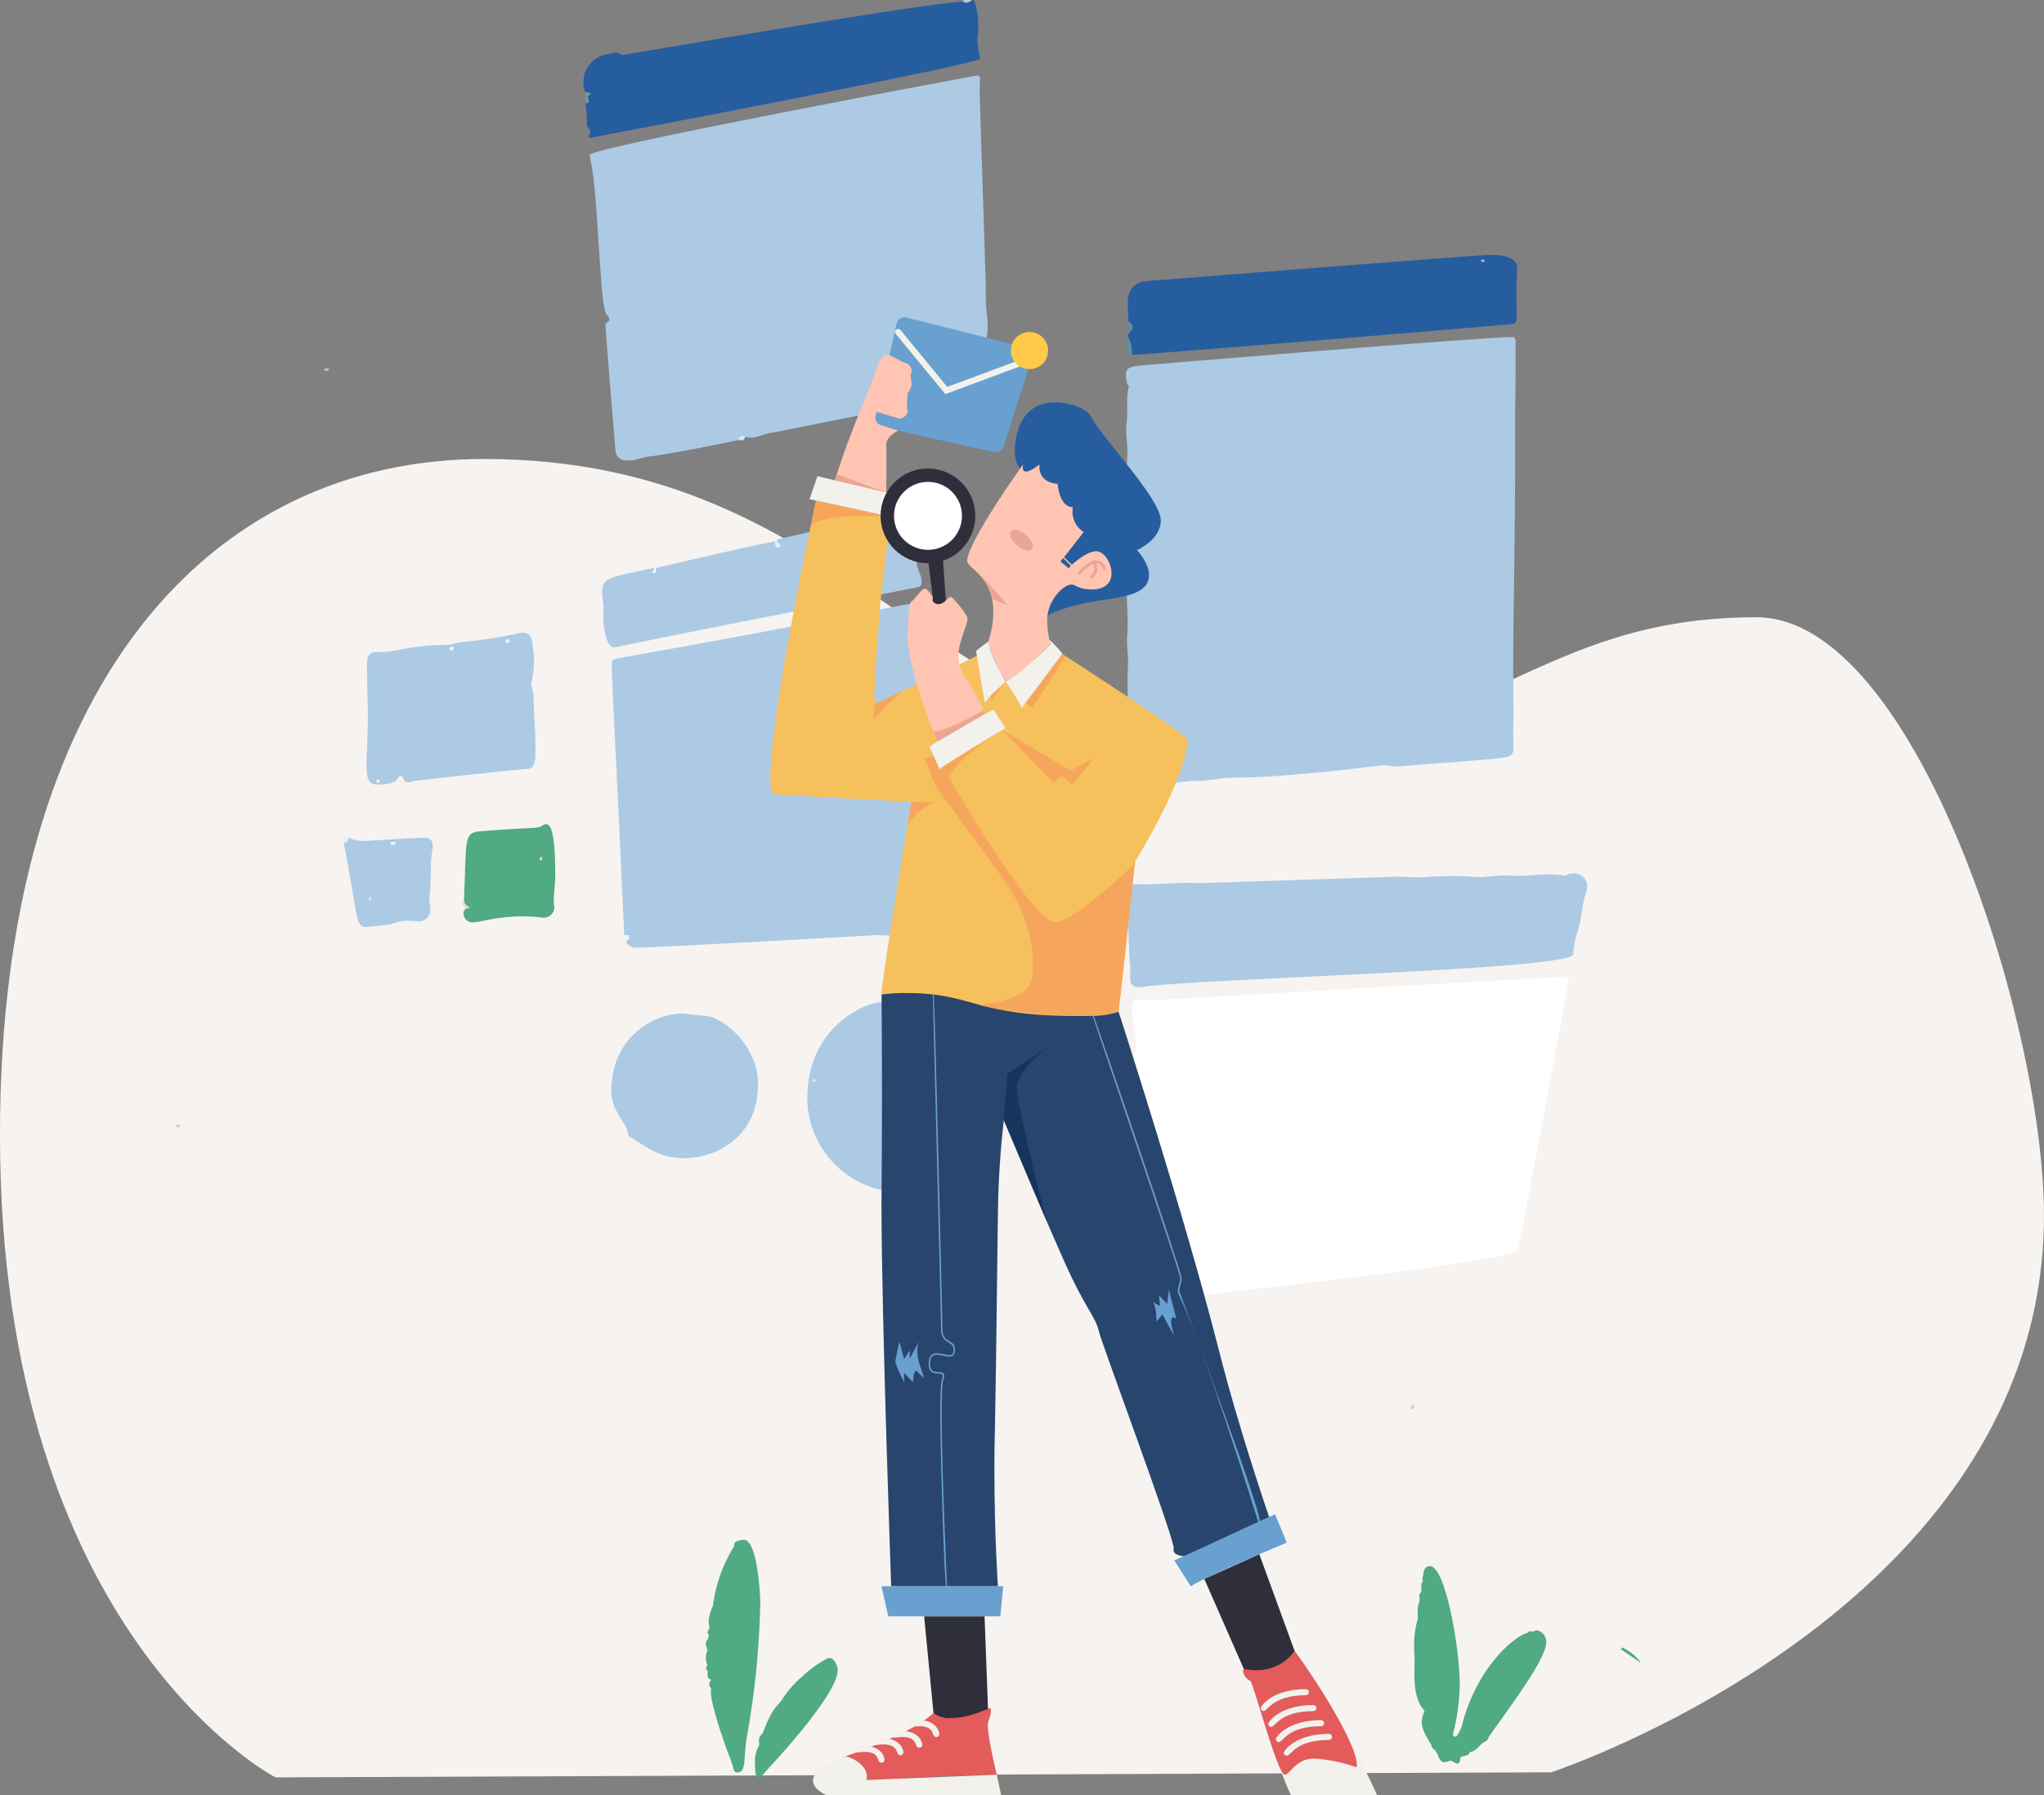 <?xml version="1.0" encoding="UTF-8"?> <svg xmlns="http://www.w3.org/2000/svg" xmlns:xlink="http://www.w3.org/1999/xlink" version="1.1" id="Layer_1" x="0px" y="0px" viewBox="0 0 334.92 294.25" style="enable-background:new 0 0 334.92 294.25;" xml:space="preserve"><rect x="0" y="0" width="334.92" height="294.25" fill="#808080" stroke="none"/> <style type="text/css"> .st0{fill:#F6F3F0;} .st1{fill:#265D9E;} .st2{fill:#B5C9CF;} .st3{fill:#ACCAE4;} .st4{fill:#FFFFFF;} .st5{fill:#50AA82;} .st6{fill:#648F9B;} .st7{fill:#DFF1F6;} .st8{fill:#7299A4;} .st9{fill:#EEF7FA;} .st10{fill:#E2F2F7;} .st11{fill:#F5D6D2;} .st12{fill:#E1F2F6;} .st13{fill:#D6EDF4;} .st14{fill:#F7FBFC;} .st15{fill:#E1F1F6;} .st16{fill:#E9F5F8;} .st17{fill:#EAF5F9;} .st18{fill:#AFC6CB;} .st19{fill:#EDF7FA;} .st20{fill:#E9F5F9;} .st21{fill:#FAFCFD;} .st22{fill:#F2CAC2;} .st23{fill:#EDF6F9;} .st24{fill:#DCEFF5;} .st25{fill:#C8D7DF;} .st26{fill:#BDCFD8;} .st27{fill:#B2C7D2;} .st28{fill:#EFF3F5;} .st29{fill:#68A0D0;} .st30{fill:#28456D;} .st31{fill:#2E2F3B;} .st32{fill:#F6C15C;} .st33{fill:#FFC5B2;} .st34{fill:#F2F1EC;} .st35{fill:#F6A65C;} .st36{fill:#17345C;} .st37{fill:#E35B5B;} .st38{fill:#FFCA49;} .st39{fill:#EBA595;} </style> <g id="Social_Media_Marketing" transform="translate(-90.205 -1.145)"> <path id="background_12_" class="st0" d="M135.34,292.45c0,0-45.14-23.34-45.14-105.32c0-73.88,34.55-110.76,79.36-110.76 c59.9,0,74.29,47.19,123.2,47.19c40.82,0,48.86-21.25,85.27-21.25c25.99,0,47.09,66.51,47.09,98.04 c0,64.69-80.75,91.27-80.75,91.27L135.34,292.45z"></path> <g id="screen_4_" transform="translate(146)"> <path id="Path" class="st1" d="M103.79,1.14c0.49,1.38,0.73,2.83,0.72,4.29c0,1.36-0.16,2.01-0.16,2.5 c0.09,0.95,0.25,1.9,0.46,2.83c0,0.89-63.74,12.96-63.84,12.96c-0.21,0-0.32-0.07-0.32-0.23c0-0.3,0.3-0.53,0.3-0.82 c0-0.41-0.58-0.59-0.58-1.07c0-0.07,0.02-0.25,0.02-0.65c0-0.97-0.16-1.94-0.23-2.92c0.03-0.38,0.19-0.76,0.19-1.13 c0-0.24-0.08-0.47-0.24-0.66c-0.2-0.51-0.3-1.05-0.3-1.6c-0.03-2.35,1.71-4.34,4.04-4.63c0.43-0.04,0.87-0.25,1.31-0.25 c0.31,0,0.61,0.13,0.82,0.35c0.06,0.04,0.13,0.06,0.2,0.06c0.1,0,50.49-8.71,55.86-8.74c0.5-0.03,0.99-0.13,1.46-0.3H103.79z"></path> <path id="Path-2" class="st2" d="M103.5,1.14c-0.26,0.25-0.6,0.41-0.95,0.46c-0.18,0-0.35-0.06-0.5-0.15c0-0.1,0-0.2,0-0.3 L103.5,1.14z"></path> <path id="Path-3" class="st3" d="M128.81,126.9c0-0.67,0-1.33,0-2c0-1.14,0-1.72,0-1.74c0-0.16-0.03-0.35-0.03-0.52 c-0.01-0.12,0.02-0.23,0.08-0.33c0.26-0.27,0.42-0.62,0.44-1c0-0.77-0.55-0.92-0.55-1.77c0.16-1.22,0.24-2.45,0.24-3.68 c0-1.06-0.03-2.12-0.03-3.18c0-1.93,0.09-2.13,0.09-2.95c0-1.2-0.18-2.45-0.18-3.68c0-1,0.12-1.14,0.12-2.76 c0-1.59-0.14-3.18-0.14-4.77c0-1.39,0.1-1.6,0.1-3.64c0-1.97-0.21-6.21-0.21-13.19c0-4.22,0.2-5.33,0.2-6.32 c0-1.25-0.2-2.48-0.2-3.71c0-1.26,0.17-1.17,0.17-2.89c0-0.54-0.02-1.09-0.02-1.63c-0.02-0.89,0.07-1.78,0.28-2.65 c0-0.24-0.26-0.31-0.3-0.51c-0.1-0.45-0.16-0.91-0.18-1.38c0-1.09,0.59-1.36,2.32-1.55c0.11-0.01,55.97-4.66,60.92-4.66 c0.42,0,0.62,0.12,0.62,0.8c0,0.13-0.01,0.73-0.01,3v1.04c0,6.15-0.08,4.51-0.08,9.61c0,1.76,0.01,3.09,0.01,5.32 c0,13.32-0.32,25.4-0.32,34.59c0,4.15,0.05,5.68,0.05,6.71c0,1.36-0.05,2.72-0.05,4.08s0.04,1.71,0.04,2.1 c0,1.38-0.49,1.53-2.02,1.75c-1.63,0.23-16.88,1.36-16.98,1.36c-1.34,0-1.54-0.2-2.42-0.2c-0.1,0-15.36,2.05-24.26,2.05h-0.34 c-1.94,0-3.88,0.54-5.81,0.54c-0.25,0-0.3-0.01-0.52-0.01c-1.53,0-3.02,0.42-4.55,0.42c-1.16,0-1.33-0.2-2.09-0.2 c-1.1,0.14-2.19,0.33-3.26,0.59c-0.31,0-1.15,0-1.15-2.14c0-0.3,0.02-0.61,0.02-0.91C128.82,126.9,128.82,126.9,128.81,126.9z"></path> <path id="Path-4" class="st3" d="M65.1,73.28c-1.17,0.3-12.13,2.48-14.44,2.67c-1.19,0.1-2.28,0.69-3.53,0.69 c-1.23,0-1.98-0.51-2.09-1.75c-1.75-21.04-1.62-20.5-1.62-20.6c0-0.08,0.01-0.15,0.04-0.16c0.45-0.22,0.61-0.44,0.61-0.65 c0-0.38-0.51-0.75-0.64-1.13c-1.07-3.11-1.16-18.9-2.43-24.83c-0.08-0.33-0.13-0.67-0.14-1c0-1.2,63.32-13,63.42-13 c0.39,0,0.5,0.19,0.5,0.64c0,0.22-0.06,0.85-0.06,2.11c0,0.1,1,31.14,1,31.24c0,0.53,0,1.07,0,1.6c0,3.56,0.33,3.55,0.33,5.63 c-0.04,0.82-0.14,1.64-0.27,2.45c0,0.7,0.22,1.35,0.22,2.04c0,0.81-0.24,0.83-0.24,1.41c0,0.65,0.27,1.54,0.27,2.33 c0,2.05-0.34,2.14-2.07,2.6c-0.1,0.03-13.93,3.23-17.3,3.31c-0.1,0-15.02,3.07-16.27,3.24c-1.08,0.15-2.11,0.77-3.22,0.77 c-0.3,0-0.6-0.05-0.88-0.14C65.87,72.88,65.48,73.06,65.1,73.28z"></path> <path id="Path-5" class="st4" d="M131.99,212.52c0-0.15-0.01-0.31-0.01-0.46c-0.09-0.78-1.9-36.26-1.9-36.36 c0-1.57,0.24-1.77,0.24-3.11c0-2.07-0.62-4.12-0.62-6.21c0-0.92,0.18-1.44,1.08-1.44c0.43,0,0.93,0.11,2.38,0.11 c0.09,0,66.35-3.74,66.74-3.83c0.16-0.04,0.32-0.06,0.49-0.06c0.41-0.06,0.79,0.23,0.84,0.64c0.01,0.06,0.01,0.13,0,0.19 c0,0.1-7.16,38.92-8.31,43.91c-0.55,2.4-56.5,7.57-58.74,8.65c-0.19,0.1-0.41,0.15-0.63,0.15c-0.92-0.06-1.62-0.84-1.59-1.76 C131.98,212.79,131.99,212.76,131.99,212.52z"></path> <path id="Path-6" class="st3" d="M46.73,155.44c0-0.18,0.09-0.39,0.09-0.57c0-0.16-0.07-0.31-0.33-0.41 c-1.17-26.43-2.05-41.65-2.05-44.5c0-0.62,0.29-0.8,0.92-0.91c28.6-5.04,49.19-9.28,49.77-9.28c0.94,0,1.19,0.86,1.25,1.4 c0.29,2.57,0.97,5.06,1.3,7.62l-0.07,0.03l0.06-0.04c0.31,0.5,9.23,43.27,9.23,43.37c0.04,0.92-0.68,1.69-1.59,1.73 c-0.07,0-0.14,0-0.21-0.01c-2.31,0.06-4.63,0.29-6.94,0.29c-0.26,0-0.32,0-0.56,0c-2.45,0-4.89,0.31-7.35,0.31 c-1.34,0-1.55-0.07-2.38-0.07c-0.1,0-35.98,2.07-39.64,2.07c-0.63,0-1.02-0.49-1.47-0.85C46.74,155.57,46.72,155.5,46.73,155.44z"></path> <path id="Path-7" class="st3" d="M129.41,160.64c0-0.33-0.01-0.67-0.01-1c-0.01-0.07-0.31-3.26-0.31-7.35 c0-0.6,0.43-4.43,0.43-4.69c0-0.32-0.08-0.41-0.08-0.68c-0.02-0.48,0.35-0.87,0.83-0.89c0.05,0,0.09,0,0.14,0.01 c0.16,0,0.62,0.05,1.64,0.05c2.23,0,4.46-0.26,6.71-0.26c1.04,0,1.23,0.05,2.34,0.05c0.1,0,31.83-1.05,32.02-1.05 c1.9,0,2.24,0.11,3.26,0.11c1.6,0,2.41-0.21,6.24-0.21c2.57,0,2.99,0.18,3.99,0.18c1.36,0,2.71-0.29,4.08-0.29 c0.73,0,0.93,0.08,2.04,0.08c1.78,0,3.57-0.25,5.35-0.25c0.85,0,1.7,0.07,2.54,0.21c0.42,0,0.23-0.35,1.31-0.35 c1.17-0.13,2.21,0.72,2.34,1.88c0.01,0.07,0.01,0.15,0.01,0.22c-0.01,0.37-0.07,0.73-0.21,1.07c-0.74,1.99-0.64,4.11-1.3,6.12 c-0.45,1.27-0.72,2.59-0.78,3.94c-0.05,2.56-61.35,3.96-70.75,5.36c-0.17,0.03-0.33,0.04-0.5,0.04c-0.88,0-1.35-0.45-1.35-1.45 C129.38,161.23,129.41,161.16,129.41,160.64z"></path> <path id="Path-8" class="st3" d="M105.45,175.18c0.4-0.05,0.78,0.16,0.95,0.52c0.15,1.61,0.68,3.1,0.68,4.79 c0,12.12-10.92,16.04-15.75,16.04c-8.24-0.35-14.77-7.09-14.85-15.34c0-11.12,8.52-14.65,8.76-14.78c2.53-1.41,5.25-0.9,7.74-1.91 c0.22-0.09,0.46-0.14,0.7-0.13c1,0,2.06,0.71,3.09,0.96c3.46,0.83,5.6,3.47,7.78,5.95c0.58,0.92,1.01,1.92,1.28,2.97 c0.02,0.07,0.03,0.14,0.03,0.22c0,0.47-0.53,0.5-0.85,0.74C105.16,175.19,105.31,175.18,105.45,175.18z"></path> <path id="Path-9" class="st1" d="M129.06,56.35l0.01-0.5c0.21-0.36,0.33-0.76,0.36-1.17c0-0.32-0.12-0.63-0.34-0.88v-0.09 c0-0.87-0.09-1.77-0.09-2.64c0-0.16-0.37-3.56,3.02-3.85c0.1-0.01,54.43-4.31,56.48-4.31c4.54,0,4.31,1.97,4.31,2.35 c0,0.43-0.15,1.63-0.15,4.16c0,1.83,0.08,2.99,0.08,3.57c0,1.25-0.29,1.24-2.04,1.39c-39.11,3.32-60.18,4.9-60.28,4.9h-0.2 c-0.18,0-0.36,0-0.54,0C129.18,58.39,128.96,57.37,129.06,56.35z"></path> <path id="Path-10" class="st3" d="M51.58,94.54c0-0.11,0.04-0.22,0.12-0.3c16.32-3.87,19.4-4.35,19.51-4.35 c0.1,0,0.08,0.19,0.13,0.19c0.01,0,0.03-0.01,0.05-0.04c0.07-0.09-0.02-0.32,0.12-0.46c21.67-5.07,19.25-4.67,19.69-4.67 c1.01-0.04,1.89,0.7,2.02,1.71c0.33,2.25,1.19,4.38,1.19,6.72v0.04c0,0.99,0.8,1.89,0.8,3.11c0,0.69-0.21,0.82-0.8,0.93 c-55.3,10.81-49.16,9.84-49.6,9.84c-1.36,0-1.76-3.84-1.76-4.66c0-0.56,0.04-1.14,0.04-1.71c0-1.28-0.24-1.61-0.24-2.68 c0-2.5,1.53-2.46,8.57-4c0.17,0.07,0.05,0.27,0.17,0.36C51.58,94.58,51.58,94.56,51.58,94.54z"></path> <path id="Path-11" class="st3" d="M4.27,125.67c-0.01-0.66,0.03-1.31,0.12-1.96c-0.01-0.21-0.01-0.43-0.01-0.64 c0-1.4,0.11-2.82,0.11-4.21c0-0.33-0.16-8.46-0.16-8.53c0-1.46,0.24-2.35,1.65-2.35c0.34,0,0.68,0.04,0.98,0.04 c1.53,0,5.21-1.16,9.87-1.16c0.21,0,0.32,0,0.38,0c0.92,0,1.83-0.41,2.82-0.5c6.01-0.54,8.95-1.5,9.81-1.5 c0.71-0.08,1.36,0.41,1.48,1.12c0.24,1.22,0.37,2.46,0.39,3.71c-0.01,1.19-0.17,2.37-0.48,3.52c0,0.52,0.41,1.3,0.41,1.98v0.16 c0,2.73,0.3,5.46,0.3,8.19c0,2.47-0.01,3.6-1.47,3.64c-1.25,0.03-18.28,1.92-18.38,1.95c-0.31,0.13-0.64,0.22-0.97,0.24 c-0.99,0-0.66-1.04-1.27-1.04c-0.74,0,0.2,1.39-3.81,1.39C4.25,129.72,4.27,128.27,4.27,125.67z"></path> <path id="Path-12" class="st3" d="M44.37,179.87c0-0.12,0-0.23,0.01-0.33c0.26-8.9,7.47-12.27,11.42-12.27 c0.47,0,0.93,0.05,1.39,0.13c0.98,0.19,2.06,0.09,3.12,0.32c2.98,0.64,8.1,5.06,8.1,11.14c0,8.8-7.07,12.12-12.12,12.12 c-3.95,0-5.92-1.71-8.87-3.53c-0.16-0.1-0.28-0.27-0.32-0.46C46.98,185.1,44.37,183.48,44.37,179.87z"></path> <path id="Path-13" class="st5" d="M20.55,150c0-0.38-0.43-0.65-0.43-1.03c0-0.12,0.05-0.24,0.12-0.34 c0.42-9.89-0.12-11.02,2.66-11.24c9.06-0.73,9.27-0.35,10.24-0.97c0.16-0.12,0.35-0.19,0.56-0.2c0.48,0,1.49,0.32,1.49,8.51 c0,1.3-0.24,2.59-0.24,3.89c0,0.8,0.09,1.12,0.09,1.33c-0.08,0.92-0.86,1.62-1.78,1.6c-1.14-0.14-2.29-0.22-3.44-0.22 c-4.25,0-7.19,1-8.1,1c-0.83,0.04-1.53-0.59-1.58-1.42c0-0.01,0-0.01,0-0.02c0-0.33,0.16-0.64,0.41-0.84 C20.55,150.04,20.55,150.02,20.55,150z"></path> <path id="Path-14" class="st3" d="M1.39,138.46c0.74,0.35,1.55,0.53,2.38,0.53c0.1,0,9.28-0.56,9.82-0.56 c1.05,0,1.53,0.44,1.53,1.32c0,0.2-0.02,0.41-0.06,0.61c-0.47,2.61-0.11,5.27-0.49,7.89c-0.01,0.09-0.02,0.18-0.02,0.28 c0,0.51,0.18,1,0.18,1.53c0.1,1.05-0.68,1.99-1.74,2.08c-0.07,0.01-0.13,0.01-0.2,0.01c-0.44,0-0.89-0.1-1.74-0.1 c-0.72-0.02-1.44,0.09-2.12,0.33c-1.48,0.57-3.01,0.39-4.49,0.68c-0.1,0.02-0.21,0.03-0.31,0.03c-1.8,0-1.37-2.64-3.6-13.77 C0.84,139.07,0.89,138.55,1.39,138.46z"></path> <path id="Path-15" class="st6" d="M128.85,58.33c0-0.31-0.03-0.62-0.03-0.92c-0.02-0.37,0.07-0.74,0.24-1.06 c0.41,0.82,0.62,1.72,0.62,2.63c0,0.1,0,0.21-0.01,0.31c-0.07,0.01-0.15,0.02-0.23,0.02c-0.3,0.04-0.58-0.18-0.61-0.48 c-0.01-0.04-0.01-0.08,0-0.13C128.84,58.6,128.85,58.55,128.85,58.33z"></path> <path id="Path-16" class="st7" d="M106.41,175.6c0,0.03,0,0.07,0,0.1c-0.22-0.15-0.48-0.23-0.75-0.23c-0.45,0-0.6,0.21-0.86,0.21 c-0.29-0.02-0.51-0.28-0.49-0.57c0,0,0,0,0-0.01c0-0.24,0.17-0.28,0.35-0.28c0.08,0,0.15,0.01,0.23,0.01 c0.41,0.02,0.78-0.21,0.95-0.59C106.22,174.58,106.43,175.08,106.41,175.6z"></path> <path id="Path-17" class="st6" d="M128.94,55.26c0-0.43,0.16-0.85,0.16-1.28c0-0.06,0-0.12-0.01-0.18 c0.49,0.34,0.73,0.64,0.73,0.96s-0.25,0.66-0.75,1.08C128.99,55.66,128.94,55.46,128.94,55.26z"></path> <path id="Path-18" class="st8" d="M40.12,16.26c0.35,0.06,0.8-0.1,0.91,0.45c-0.05-0.01-0.1-0.01-0.14-0.01 c-0.27,0-0.34,0.12-0.34,0.3c0,0.23,0.13,0.54,0.13,0.77c0,0.17-0.08,0.3-0.34,0.3c-0.06,0-0.12,0-0.17-0.01 C40.14,17.46,40.13,16.86,40.12,16.26z"></path> <path id="Path-19" class="st9" d="M46.48,154.97c0-0.13,0.01-0.27,0.01-0.4c0-0.04,0-0.08,0-0.12c0.17,0,0.42-0.05,0.59-0.05 c0.08,0,0.14,0.01,0.16,0.05c0.05,0.08,0.08,0.17,0.08,0.27c0,0.36-0.46,0.57-0.55,0.91C46.56,155.47,46.45,155.23,46.48,154.97z"></path> <path id="Path-20" class="st10" d="M71.5,89.59c0.02,0.09,0.03,0.19,0.06,0.28c0.08,0.27,0.47,0.41,0.47,0.71 c0,0.14-0.09,0.35-0.29,0.35c-0.01,0-0.02,0-0.03,0c-0.55-0.15-0.5-0.61-0.52-1.04C71.3,89.79,71.4,89.69,71.5,89.59z"></path> <path id="Path-21" class="st11" d="M19.97,149.22c0.01-0.22,0.11-0.43,0.27-0.58c0.08,0.38,0.06,0.7,0.55,0.97 c0.24,0.13,0.33,0.22,0.33,0.29c0,0.12-0.34,0.15-0.57,0.16C20.23,149.8,19.97,149.54,19.97,149.22z"></path> <path id="Path-22" class="st12" d="M0.94,138.35c0.16,0.01,0.31,0.04,0.45,0.11c-0.21,0.38-0.3,0.86-0.87,0.88 C0.55,138.9,0.47,138.35,0.94,138.35z"></path> <path id="Path-23" class="st13" d="M65.6,73.29c-0.13,0-0.27-0.01-0.4-0.01c-0.03,0-0.07,0-0.1,0c0.21-0.32,0.4-0.69,0.75-0.69 c0.15,0.01,0.3,0.06,0.43,0.14c-0.01,0.33-0.29,0.58-0.61,0.57C65.64,73.29,65.62,73.29,65.6,73.29z"></path> <path id="Path-24" class="st14" d="M51.7,94.24c0,0.03,0,0.06,0,0.09c0,0.07,0,0.15,0,0.22c0,0.42-0.15,0.5-0.4,0.5 c-0.19-0.01-0.25-0.03-0.25-0.08c0-0.09,0.25-0.23,0.26-0.32c0.03-0.14,0.06-0.28,0.11-0.41H51.7z"></path> <path id="Path-25" class="st15" d="M97.68,108.79L97.68,108.79l0-0.01c-0.07,0.13-0.2,0.21-0.35,0.23c-0.2,0-0.4-0.29-0.4-0.39 s0.06-0.26,0.11-0.27c0.02-0.01,0.05-0.01,0.07-0.01C97.39,108.34,97.51,108.79,97.68,108.79z"></path> <path id="Path-26" class="st16" d="M77.86,178.21l-0.25,0.28c-0.07-0.08-0.25-0.18-0.25-0.28c0-0.08,0.1-0.18,0.15-0.27 L77.86,178.21z"></path> <path id="Path-27" class="st17" d="M102.64,170.88c-0.14,0.21-0.14,0.33-0.29,0.33c-0.13,0-0.15-0.06-0.15-0.15 c0-0.06,0.02-0.14,0.02-0.2c0-0.04-0.01-0.06-0.01-0.12c0-0.1,0.03-0.19,0.13-0.19C102.49,170.56,102.52,170.71,102.64,170.88z"></path> <path id="Path-28" class="st18" d="M186.88,43.84c0-0.09,0.13-0.14,0.27-0.17l0.33,0.16c-0.09,0.13-0.12,0.29-0.22,0.29 C187.12,44.12,186.88,43.99,186.88,43.84z"></path> <path id="Path-29" class="st19" d="M18.26,107.12c0.13,0,0.22,0.11,0.25,0.28c0,0.18-0.02,0.4-0.23,0.4 c-0.12,0-0.25-0.08-0.43-0.35c0,0,0,0,0-0.01C17.85,107.42,18.02,107.12,18.26,107.12z"></path> <path id="Path-30" class="st20" d="M27.85,106.21c-0.25,0.16-0.43,0.34-0.63,0.34c-0.14,0-0.19-0.1-0.19-0.23 c-0.02-0.19,0.11-0.37,0.3-0.39c0.02,0,0.03,0,0.05,0C27.58,105.92,27.61,106.02,27.85,106.21z"></path> <path id="Path-31" class="st21" d="M5.87,129.22c0.04-0.11,0.08-0.22,0.14-0.33c0.18,0.11,0.42,0.18,0.42,0.35 c0,0.1-0.09,0.15-0.19,0.15C6.07,129.4,5.87,129.27,5.87,129.22z"></path> <path id="Path-32" class="st22" d="M32.94,141.51c0.06,0.12,0.1,0.26,0.12,0.39c0,0.17-0.08,0.26-0.19,0.26 c-0.24,0-0.26-0.25-0.26-0.31C32.61,141.69,32.76,141.65,32.94,141.51z"></path> <path id="Path-33" class="st23" d="M8.22,139.34c0-0.19,0.13-0.24,0.44-0.24c0.07,0,0.15,0,0.24,0.01c0,0,0-0.01,0-0.01l0,0 c0.06,0.1,0.1,0.21,0.1,0.33c0,0.17-0.12,0.19-0.25,0.19c-0.04,0-0.09,0-0.14,0l0,0C8.43,139.61,8.22,139.58,8.22,139.34z"></path> <path id="Path-34" class="st24" d="M4.91,148.18c0.09,0,0.16,0.08,0.16,0.23c0,0.02,0,0.04,0,0.06c-0.07,0.07-0.15,0.25-0.31,0.25 c-0.08,0-0.15-0.08-0.15-0.16c0,0,0-0.01,0-0.01C4.62,148.43,4.74,148.18,4.91,148.18z"></path> </g> <g id="object_8_" transform="translate(64 33)"> <path id="Path-35" class="st25" d="M55.51,152.34L55.51,152.34c0,0.16,0.28,0.25,0.28,0.37c0,0.12-0.24,0.22-0.4,0.22 c-0.22-0.01-0.42-0.15-0.48-0.37C55.11,152.48,55.31,152.41,55.51,152.34z"></path> <path id="Path-36" class="st26" d="M257.94,198.27c0,0.43-0.01,0.84-0.6,0.85C257.34,198.74,257.58,198.41,257.94,198.27z"></path> <path id="Path-37" class="st27" d="M79.69,28.93c-0.13,0-0.26-0.02-0.39-0.02c0.06-0.35,0.18-0.46,0.32-0.46 c0.21,0.05,0.41,0.13,0.59,0.23C80.09,28.86,79.89,28.95,79.69,28.93z"></path> <path id="Path-38" class="st28" d="M265.82,195.08c0.41,0,0.55,0.31,0.66,0.72c-0.08,0.02-0.16,0.03-0.24,0.03 c-0.48,0-0.54-0.48-0.95-0.64C265.46,195.13,265.64,195.09,265.82,195.08z"></path> </g> <g id="grass_9_" transform="translate(61 243)"> <path id="Path-39" class="st5" d="M145.42,24.52c0-1.07,0.57-2.04,0.59-3.11c0.43-3.51,1.63-6.88,3.5-9.87 c0.3-0.21,0.36-0.59,0.6-0.85c0.31-0.1,0.63-0.17,0.96-0.19c2.25,0,2.71,8.96,2.71,10.42c-0.15,7.32-0.88,14.62-2.18,21.82 c-0.62,3.41-0.04,5.91-1.56,5.91c-0.74,0-0.62-0.77-0.83-1.29c-0.67-1.75-3.52-9.4-3.52-11.91c0-0.44,0.04-0.65,0.04-0.75 c0-0.27-0.12-0.53-0.12-0.8c0-0.12,0.03-0.24,0.09-0.34v-0.12c-0.38-0.44-0.1-1.13-0.58-1.53c-0.17-0.11-0.24-0.21-0.24-0.32 c0-0.17,0.15-0.33,0.24-0.5c-0.04-0.27-0.06-0.55-0.06-0.83c0-0.54,0.06-1.07,0.07-1.61c-0.04-0.37-0.29-0.74-0.29-1.12 c0-0.23,0.1-0.45,0.28-0.6c0.15-0.17,0.4-0.31,0.4-0.53c-0.01-0.11-0.06-0.22-0.13-0.3h0.01c-0.03-0.05-0.04-0.1-0.04-0.15 c0-0.25,0.3-0.48,0.3-0.74c-0.01-0.12-0.07-0.24-0.17-0.31c-0.03-0.06-0.05-0.13-0.05-0.2c0-0.01,0-0.03,0-0.05 C145.43,24.61,145.42,24.57,145.42,24.52z"></path> <path id="Path-40" class="st5" d="M263.78,44.16h-0.03c-0.71-1.23-1.58-2.43-1.58-3.82c0.03-0.6,0.17-1.19,0.44-1.73 c0-0.32-1.65-1.17-1.65-5.92c0-0.79,0.03-1.57,0.03-2.36c0-1.3-0.08-1.47-0.08-2.55c-0.01-1.47,0.2-2.94,0.62-4.35 c0.17-0.92,0.27-1.86,0.28-2.8v-0.06c0-0.05,0-0.1,0-0.15c0-0.22-0.04-0.44-0.04-0.65c-0.01-0.26,0.09-0.51,0.28-0.68h0.01 c0.2,0,0.36-0.36,0.36-0.6c0-0.28-0.15-0.56-0.15-0.83c0-0.12,0.03-0.24,0.09-0.34c-0.05-0.12-0.08-0.23-0.11-0.36 c0-0.02,0-0.04,0.01-0.06c0.29-0.78,0.04-2.07,1.27-2.07c2.47,0,4.86,13.15,4.86,19.49c-0.05,2.72-0.42,5.43-1.12,8.07 c-0.06,0.14-0.1,0.29-0.11,0.44c0,0.24,0.15,0.34,0.41,0.34c0.12,0,0.24-0.02,0.36-0.05c0.23,0.31,0.64,0.58,0.64,0.95 c-0.01,0.19-0.09,0.37-0.23,0.51c-0.32,0.17-0.65,0.31-0.99,0.43c-0.2,0.1-0.36,0.27-0.45,0.48c-0.05,0.13-0.08,0.28-0.07,0.42 c0,0.11,0.01,0.21,0.01,0.32c0.01,0.17-0.03,0.35-0.12,0.5c-0.25,0.14-0.53,0.22-0.82,0.24c-0.96,0-0.97-1.34-1.53-1.9 C264.34,44.65,264.4,44.16,263.78,44.16z"></path> <path id="Path-41" class="st5" d="M268.21,44.41c0.1-0.08,0.16-0.2,0.17-0.33c0-0.3-0.46-0.49-0.46-0.78c0-0.02,0-0.03,0-0.05 c-0.08-0.08-0.12-0.18-0.13-0.29c0.01-0.11,0.05-0.22,0.12-0.3c0.53-0.74,0.89-1.59,1.04-2.48c2.87-9.99,9.38-14.38,10.57-14.4 c0.09-0.04,0.19-0.06,0.28-0.05c0.07,0,0.14,0,0.21,0c0.16,0.02,0.31-0.04,0.42-0.16c0.19-0.14,0.41-0.21,0.64-0.22 c0.93,0.2,1.57,1.06,1.48,2.01c0,2.74-6,10.6-9.45,15.5c-0.08,0.05-0.18,0.08-0.28,0.08c-0.29,0-0.55-0.26-0.84-0.26 c-0.02,0-0.03,0-0.05,0c-0.01,0-0.02,0-0.03,0.01c-0.05,0-0.11-0.05-0.16-0.05c-0.03,0-0.06,0.01-0.08,0.06h0.05 c0.07,0,0.14,0.01,0.2,0.04c0.27,0.18,0.67,0.26,0.67,0.65c0,0.05-0.01,0.11-0.02,0.16c-0.93,0.47-1.38,1.64-2.55,1.77 c-0.34,0.57-1.26,0.17-1.52,0.88c0,0.03,0,0.05,0,0.08c0,0.06-0.01,0.11-0.03,0.17c-0.23,0.11-0.47,0.17-0.72,0.2 c-0.23,0-0.43-0.11-0.59-0.46v-0.02c0.01-0.19,0.07-0.37,0.17-0.53C267.6,45.21,267.71,44.67,268.21,44.41z"></path> <path id="Path-42" class="st5" d="M160.55,33.01c1.11-1.13,3.92-3.14,4.57-3.14c0.81,0,1.35,1.35,1.35,2 c0,4.33-12.36,17.15-12.38,17.25c-0.02,0.19-0.19,0.34-0.38,0.33c-0.36,0-0.66-0.27-0.7-0.62c-0.05-0.61-0.1-1.22-0.1-1.83 c-0.04-1.01,0.2-2.01,0.7-2.88c0.23-0.55,0.7-1,0.7-1.65c0-0.01,0-0.03,0-0.05c0.12-1.12,1.21-1.75,1.33-2.95 c-0.01-0.19,0.13-0.35,0.32-0.36c0.02,0,0.04,0,0.07,0c0.23,0,0.52,0.09,0.78,0.09c0.2,0.02,0.4-0.09,0.49-0.26 c0.12-0.02,0.15-0.08,0.15-0.11c0-0.02-0.01-0.03-0.01-0.03c-0.01,0,0,0,0,0.01c0,0.02,0.01,0.05,0.02,0.07 c0,0.03-0.05,0.02-0.13,0.06c-0.15,0.08-0.31,0.13-0.47,0.13c-0.33-0.01-0.61-0.25-0.68-0.58c0-0.22,0.27-0.32,0.45-0.49 c0.25-0.23,0.23-0.63,0.44-0.9c0.06-0.1,0.13-0.2,0.19-0.3C160.57,36.15,159.51,35.72,160.55,33.01z"></path> <path id="Path-43" class="st5" d="M160.55,33.01c-0.17,1.29-0.02,2.47-1.16,3.7c-0.19,0.25-0.47,0.41-0.78,0.44 c-0.44,0-0.76-0.42-1.1-0.42c-0.09,0-0.18,0.03-0.25,0.08C158.16,35.39,159.27,34.11,160.55,33.01z"></path> <path id="Path-44" class="st5" d="M157.07,37.11c-0.04,0.33-0.07,0.65-0.11,0.98c-0.02,0.21-0.54,0.19-0.54,0.38 c0.07,0.21,0.26,0.37,0.48,0.41c0.28,0,0.47-0.43,0.78-0.74c-0.15,0.77-0.25,1.4-0.86,1.4c-0.35,0-0.55-0.16-0.76-0.16 c-0.22,0-0.33,0.17-0.38,0.4c-0.03,0.11-0.05,0.23-0.06,0.34c0,0.47,0.73,0.24,0.73,0.52c0,0.15-0.34,0.32-0.37,0.32 c-0.07-0.01-0.14-0.01-0.22-0.01c-1.1,0-0.91,1.11-1.3,1.73c-0.04,0.01-0.08,0.01-0.12,0.01c-0.15,0-0.25-0.06-0.25-0.2 c0-0.06,0.01-0.11,0.03-0.16C154.88,40.45,155.55,38.54,157.07,37.11z"></path> <path id="Path-45" class="st5" d="M298.1,30.7l-3.3-2.24l0.21-0.31C296.25,28.71,297.31,29.59,298.1,30.7z"></path> <path id="Path-46" class="st5" d="M145.31,23.84c0.07-0.85,0.3-1.68,0.7-2.43c0.2,0.21,0.32,0.49,0.33,0.78 c0,0.68-0.7,1.27-0.72,1.95c-0.04,0.18-0.11,0.36-0.2,0.52C145.35,24.39,145.31,24.12,145.31,23.84z"></path> <path id="Path-47" class="st5" d="M267.3,46.09c0.06,0.17,0.24,0.29,0.42,0.27c0.15,0,0.3-0.04,0.45-0.04 c0.12-0.01,0.24,0.04,0.33,0.13c-0.12,0.57-0.3,0.75-0.51,0.75c-0.35,0-0.77-0.49-1.12-0.49c-0.04,0-0.07,0.01-0.11,0.02 c-0.16-0.26-0.26-0.55-0.3-0.85c0.01-0.23,0.11-0.45,0.29-0.59C267.06,45.45,267.13,45.8,267.3,46.09z"></path> <path id="Path-48" class="st5" d="M262.1,18.67c0-0.17-0.01-0.34-0.01-0.51c-0.02-0.31,0.08-0.61,0.28-0.84 c0.26,0.67,0.45,1.37,0.57,2.08c0,0.17-0.02,0.35-0.07,0.51c-0.4-0.18-0.22-0.84-0.67-0.84c-0.05,0-0.1,0.01-0.15,0.02 C262.08,18.95,262.1,18.81,262.1,18.67z"></path> <path id="Path-49" class="st5" d="M261.49,22.31c-0.02-0.6,0.09-1.2,0.32-1.75c0.19,0.28,0.29,0.61,0.29,0.95 c-0.09,0.66-0.28,1.3-0.57,1.9C261.51,23.05,261.49,22.68,261.49,22.31z"></path> <path id="Path-50" class="st5" d="M153.57,43.46c-0.04-0.45,0.17-0.9,0.55-1.15l0.34,0.35c0.03,0.11,0.05,0.22,0.05,0.33 c0,0.55-0.5,0.81-0.9,1.13C153.6,43.9,153.57,43.67,153.57,43.46z"></path> <path id="Path-51" class="st5" d="M144.86,29.82c0-0.4,0.09-0.8,0.27-1.16c0.2,0.25,0.31,0.56,0.31,0.88 c-0.07,0.53-0.18,1.05-0.32,1.56C144.95,30.69,144.86,30.25,144.86,29.82z"></path> <path id="Path-52" class="st5" d="M272.58,43.54l-0.86-0.59c-0.04-0.06-0.05-0.12-0.06-0.19c0-0.18,0.2-0.25,0.36-0.34 c0.1-0.05,0.21-0.08,0.33-0.08c0.32,0,0.55,0.26,0.77,0.52C273.1,43.17,272.88,43.45,272.58,43.54z"></path> <path id="Path-53" class="st5" d="M145.15,25.67c0-0.26,0.23-0.51,0.33-0.76c0.15-0.02,0.38-0.23,0.52-0.23 c0.07,0,0.11,0.05,0.11,0.19c0,0.74-0.46,0.87-0.72,1.23C145.25,26.01,145.15,25.85,145.15,25.67z"></path> <path id="Path-54" class="st5" d="M267.57,42.78c0.12-0.01,0.24-0.05,0.34-0.12l0.01,0.6c-0.24,0.04-0.32,0.49-0.55,0.49 c-0.28-0.09-0.47-0.34-0.48-0.63c0.03-0.29,0.17-0.55,0.39-0.73C267.32,42.66,267.42,42.78,267.57,42.78z"></path> <path id="Path-55" class="st5" d="M145.15,32.64c0-0.11,0.01-0.23,0.01-0.35c0-0.13-0.01-0.26-0.05-0.38 c0.4,0.12,0.66,0.51,0.62,0.93c0,0.2-0.03,0.4-0.04,0.6C145.33,33.35,145.1,33.01,145.15,32.64z"></path> <path id="Path-56" class="st5" d="M268.51,46.19c0.1-0.99,1.07-0.49,1.52-0.88C269.83,46.12,268.94,45.75,268.51,46.19z"></path> <path id="Path-57" class="st5" d="M145.39,26.11c0.19,0.02,0.43-0.03,0.43,0.21c0,0.35-0.28,0.62-0.63,0.62c-0.01,0-0.02,0-0.03,0 h-0.04C145.21,26.67,145.3,26.39,145.39,26.11z"></path> <path id="Path-58" class="st5" d="M145.41,34.2c0.01-0.24,0.11-0.46,0.28-0.63c-0.01,0.03-0.01,0.05-0.01,0.08 c0,0.26,0.26,0.52,0.26,0.79c-0.01,0.15-0.09,0.29-0.22,0.38C145.54,34.66,145.43,34.44,145.41,34.2z"></path> <path id="Path-59" class="st5" d="M263.75,44.16c0.11-0.03,0.23-0.04,0.35-0.05c0.31,0,0.4,0.15,0.4,0.37 c-0.01,0.19-0.04,0.39-0.1,0.57C264.09,44.82,263.77,44.6,263.75,44.16z"></path> <path id="Path-60" class="st5" d="M149.5,11.43c-0.01-0.36,0.25-0.67,0.6-0.74c0,0.42-0.01,0.84-0.6,0.85 C149.5,11.5,149.5,11.46,149.5,11.43z"></path> <path id="Path-61" class="st5" d="M280,25.5c0.15,0.01,0.29,0.03,0.43,0.06c-0.07,0.33-0.18,0.44-0.33,0.44 c-0.21-0.05-0.4-0.13-0.59-0.23C279.62,25.6,279.8,25.49,280,25.5z"></path> <path id="Path-62" class="st5" d="M267.3,46.09c-0.06,0.01-0.12,0.02-0.19,0.02c-0.32,0-0.36-0.21-0.36-0.43c0-0.06,0-0.12,0-0.18 c0-0.07-0.01-0.14-0.02-0.22c0.08-0.21,0.02-0.49,0.32-0.58c0.34,0.18,0.73,0.33,0.73,0.65c-0.02,0.19-0.1,0.36-0.22,0.5 L267.3,46.09z"></path> <path id="Path-63" class="st5" d="M265.92,24.84c-0.01,0.18-0.07,0.36-0.19,0.5c-0.3-0.09-0.52-0.36-0.54-0.68 c0-0.11,0.02-0.22,0.07-0.33c0.02-0.05,0.17-0.1,0.27-0.1c0.02,0,0.05,0,0.07,0.01C265.79,24.39,265.91,24.61,265.92,24.84z"></path> <path id="Path-64" class="st5" d="M267.56,45.85c0.06-0.11,0.1-0.24,0.1-0.37c0-0.35-0.31-0.56-0.61-0.78l1.15-0.29 C267.82,44.81,268.14,45.53,267.56,45.85z"></path> <path id="Path-65" class="st5" d="M270.08,43.52c-0.13,0.07-0.27,0.21-0.45,0.21c-0.19,0-0.23-0.17-0.23-0.34 c0-0.29,0.17-0.34,0.29-0.34C270.1,43.06,270.08,43.5,270.08,43.52z"></path> <path id="Path-66" class="st5" d="M272.01,42.41l-0.3,0.53c-0.27-0.16-0.65-0.18-0.82-0.68 C271.31,42.32,271.66,42.37,272.01,42.41z"></path> <path id="Path-67" class="st5" d="M165.2,32.03c-0.03,0.3-0.12,0.58-0.26,0.84c-0.18-0.25-0.28-0.54-0.3-0.84 c0.01-0.23,0.07-0.46,0.2-0.65C165.06,31.52,165.19,31.77,165.2,32.03z"></path> </g> <g id="man_3_" transform="translate(216 53)"> <path id="Path-68" class="st29" d="M17.88,15.63l-0.23,0.82c-0.03,0.12-0.05,0.24-0.05,0.36c0,0.63,0.44,1.17,1.05,1.31 l18.45,4.13c0.68,0.15,1.36-0.24,1.57-0.9l4.6-14.54c0.22-0.71-0.17-1.46-0.87-1.68c-0.03-0.01-0.05-0.02-0.08-0.02L22.76,0.19 c-0.11-0.03-0.22-0.04-0.33-0.04c-0.63,0-1.17,0.44-1.31,1.05L17.88,15.63z"></path> <path id="Path-69" class="st30" d="M27.29,109.69c-3.69,0-6.81,0.4-8.64,1.46c0,0,0.07,7.07,0.07,16.57 c0,10.62-0.08,14.95-0.08,17.81c0,18.03,1.59,62.6,1.59,62.6h17.49c0,0-0.58-8.28-0.58-18.96c0-8.15,0.04,3.96,0.58-42.29 c0.06-5.07,0.39-10.13,0.97-15.17c0,0,8.5,20.39,11.11,25.8s3.96,6.66,4.45,8.79c0.48,2.1,12.27,33.63,12.27,35.59 c0,0.08-0.03,0.12-0.03,0.28c0,1.03,1.86,1.03,1.86,1.03l13.82-6.38c0,0-4.93-14.3-8.21-27.25 c-5.63-22.17-16.46-55.58-16.46-55.58S39.32,109.69,27.29,109.69z"></path> <path id="Path-70" class="st1" d="M45.82,49.06c0.01-0.08,2.72-1.62,8.71-2.52c4.01-0.6,7.95-1.07,7.95-4.16 c0-2-1.96-4.08-1.96-4.08s3.89-1.69,3.89-4.84c0-3.63-9.89-13.81-11.36-16.93c-0.63-1.35-3.37-2.43-5.99-2.43 c-6.47,0-6.56,7.09-6.56,7.8c-0.1,1.09,0.21,2.17,0.85,3.06L45.82,49.06z"></path> <path id="Path-71" class="st31" d="M27.02,45.96l-0.77-6.37l2.42-0.43l0.59,8.54l-2.08,0.81L27.02,45.96z"></path> <path id="Path-72" class="st32" d="M7.92,30.19c0,0-7.49,34.38-7.49,45.65c0,1.44,0.15,2.34,0.5,2.4 c1.61,0.25,22.61,1.35,22.61,1.35s-4.91,29.36-4.91,31.47c0,0.06,0,0.09,0.01,0.09c1.36-0.19,2.73-0.27,4.11-0.25 c10.95,0,11.22,3.75,27.57,3.75c2.41,0.1,4.82-0.13,7.17-0.67c0,0,1.16-10.18,1.67-14.94s1.03-9.66,1.03-9.66 s8.57-13.88,8.57-19.98c0-0.88-20.52-14.08-20.52-14.08l-9.05,4.56h-1.22l-3.7-4.24c0,0-7.7,3.72-10.72,5.07s-5.99,2.87-5.99,2.87 c0.08-0.24,0.12-0.49,0.14-0.75c0-0.18-0.05-0.33-0.2-0.33c-0.02,0-0.05,0-0.07,0.01c0,0,0.51-9.27,0.9-14.11 s1.86-15.55,1.86-15.55L7.92,30.19z"></path> <path id="Path-73" class="st33" d="M42.33,25.43c-0.32,0-0.54-0.19-0.54-0.71c0-0.16,0.02-0.31,0.04-0.46 c0,0-9.15,12.78-9.15,15.81c0,1.2,4.28,2.51,4.28,8.23c0.02,1.8-0.29,3.58-0.92,5.26c0,0,2.46,6.32,3.2,6.32 c0.91,0,6.22-5.43,7.11-6.12c-0.36-1.25-0.55-2.55-0.57-3.85c0-3.5,2.76-5.97,4-5.97c0.62,0,1.16,0.82,3.34,0.82 c0.38,0,3.21,0.03,3.21-2.67c0-1.7-1.21-3.6-2.52-3.6c-1.6,0-3.97,2.21-3.97,2.21l-1.29-1.23l3.22-4.11 c-1.25-0.8-1.95-2.23-1.82-3.71c0-0.14,0-0.28,0.01-0.42c-0.04,0.01-0.09,0.01-0.13,0.01c-0.45,0-1.91-0.27-2.34-3.81 c0,0-2.98,0-2.98-2.81c0-0.11,0.01-0.23,0.01-0.35C44.52,24.26,43.13,25.43,42.33,25.43z"></path> <path id="Path-74" class="st33" d="M35.59,65.16c-0.85-1.9-1.82-3.75-2.9-5.54c-0.92-1.1-1.43-2.48-1.46-3.92 c0-2.38,1.5-4.98,1.5-6.18c0-0.7-2.49-3.56-2.71-3.56c-0.47,0-1.04,1.2-2.07,1.2c-0.39,0.01-0.75-0.2-0.93-0.55v-0.65 c0,0-0.84-1.35-1.29-1.35c-0.45,0-1.74,1.87-2.19,2.13c-0.52,0.3-0.61,5.56-0.61,5.62c0,5.73,4.86,17.31,4.86,17.31L35.59,65.16z"></path> <path id="Path-75" class="st33" d="M10.92,27.16c0,0,0.9-3.09,2.64-7.67s2.7-6.63,3.54-8.82c0.93-2.44,1.24-4.33,2.41-4.33 c1,0,2.2,1.11,2.94,1.23c0.63,0.18,1.09,0.72,1.16,1.37c0,0.31-0.19,0.22-0.19,0.82c0.03,0.45,0.1,0.9,0.2,1.35 c-0.12,0.54-0.35,1.05-0.69,1.48c0,0-0.1,1.06-0.1,1.9c-0.02,0.37,0.02,0.74,0.13,1.09c-0.15,0.61-0.65,1.07-1.27,1.17 c-0.37,0-3.82-1.13-3.82-1.13l-0.19,0.6c-0.21,0.66,0.14,1.36,0.8,1.58c0.03,0.01,0.05,0.02,0.08,0.02l2.82,0.91 c0,0-1.96,0.86-1.96,2.3c0,0.16,0.03,0.33,0.03,2.85c0,2.42-0.03,5.4-0.03,5.4L10.92,27.16z"></path> <path id="Path-76" class="st1" d="M48.41,39.59c0.02,0.02,1.24,1.26,1.24,1.26l-0.31,0.46l-1.38-1.14L48.41,39.59z"></path> <path id="Path-77" class="st34" d="M46.35,53.76c0,0-5.93,5.71-7.38,6.12c0,0,2.32,3.17,2.61,4.33c0,0,6.67-8.55,6.67-8.89 c0-0.34-2.09-2.32-2.09-2.32L46.35,53.76z"></path> <path id="Path-78" class="st34" d="M36.15,53.32c0,0.26,0.14,1.75,2.82,6.57c0,0-3.24,2.83-3.38,3.51c0,0-1.45-8.41-1.45-8.55 c0.64-0.57,1.31-1.09,2.01-1.57C36.15,53.29,36.15,53.3,36.15,53.32z"></path> <path id="Path-79" class="st34" d="M26.51,70.49c0.15-0.1,8.74-5.27,10.48-6.04l1.98,3.02c0,0-9.81,5.77-10.82,6.79L26.51,70.49z"></path> <path id="Path-80" class="st34" d="M8.15,26.19l12.42,2.95l-0.39,3.72l-13.33-2.9L8.15,26.19z"></path> <path id="Path-81" class="st35" d="M27.35,72.42l0.8,1.83l0.52-0.42c0,0,14.5,25.46,18.45,25.46c2.79,0,12.26-8.56,13.07-9.92 c0,0-1.18,11.07-1.58,14.64s-1.13,9.97-1.13,9.97c-1.32,0.43-2.71,0.66-4.1,0.67c-12.71,0-18.79-1.81-18.79-1.81 s8.33-0.57,8.75-4.53c0.08-0.74,0.12-1.49,0.12-2.24c-0.1-4.78-1.67-9.42-4.5-13.28c-2.94-4.32-11.36-15.65-11.36-15.65 l-1.93-4.72l1.49-0.44L27.35,72.42z"></path> <path id="Path-82" class="st35" d="M38.41,67.8l8.48,8.73c0,0,0.66-1.14,1.33-1.14c0.65,0,0.87,1.2,1.64,1.2 c0.08,0,0.16-0.02,0.22-0.06l3.38-4.11l-3.81,2.01L38.41,67.8z"></path> <path id="Path-83" class="st35" d="M36.56,62.16V63l2.42-3.12L36.56,62.16z"></path> <path id="Path-84" class="st35" d="M42.22,63.39l1.12,0.82l5.47-8.52l-0.56-0.37L42.22,63.39z"></path> <path id="Path-85" class="st35" d="M23.55,79.59h3.64c-1.67,0.88-3.13,2.13-4.25,3.65L23.55,79.59z"></path> <path id="Path-86" class="st35" d="M17.56,63.59L17.27,66l4.68-4.55L17.56,63.59z"></path> <path id="Path-87" class="st35" d="M38.41,67.8c0,0-7.71,4.72-8.67,7.83l-1.08-1.79L38.41,67.8z"></path> <path id="Path-88" class="st35" d="M20.18,32.86c0,0-1.94-0.14-4.33-0.14c-3.52,0-8.03,0.3-8.81,1.79l0.88-4.32L20.18,32.86z"></path> <path id="Path-89" class="st29" d="M66.61,203.87c0.29,0,15.07-6.96,16.52-7.54l1.93,4.64c0,0-13.04,5.41-15.75,7.15L66.61,203.87 z"></path> <path id="Path-90" class="st29" d="M18.64,208.12h19.95l-0.48,4.93H19.75L18.64,208.12z"></path> <path id="Path-91" class="st36" d="M38.68,131.7l0.58-7.54l6.38-4.25c0,0-4.83,3.77-4.83,6.57s4.86,21.72,4.86,21.72L38.68,131.7z "></path> <path id="Path-92" class="st29" d="M29.26,208.25c-0.32,0-0.99-22.48-0.99-28.44c0-6.79,0.42-5.27,0.42-6.17 c0-0.87-2.32,0.44-2.32-1.95c0-0.07-0.14-1.76,1.33-1.76c0.68,0,1.49,0.31,2.05,0.31c0.64,0,0.7-0.44,0.7-0.9 c0-1.52-2.03-0.82-2.05-3.3c-0.03-2.82-1.35-54.88-1.35-54.98c0-0.07,0.05-0.12,0.12-0.12l0,0c0.22,0,1.47,55,1.47,55.1 c0.03,2.4,2.05,1.5,2.05,3.3c0,1.2-0.79,1.15-0.95,1.15c-0.6,0-1.41-0.31-2.05-0.31c-0.87,0-1.08,0.63-1.08,1.52 c0,2.27,2.32,0.6,2.32,1.95c0,0.92-0.42-0.51-0.42,6.04c0,9.73,0.87,28.34,0.87,28.44C29.38,208.18,29.33,208.24,29.26,208.25 C29.26,208.24,29.26,208.25,29.26,208.25z"></path> <path id="Path-93" class="st29" d="M80.55,197.84c-0.05,0-0.1-0.04-0.12-0.09c-11.72-37.26-13.24-36.92-13.24-37.98 c0-0.74,0.39-1.4,0.39-2.12c0-1.07-14.34-42.81-14.34-43.01c0-0.05,0.03-0.1,0.08-0.12c0.01,0,0.03-0.01,0.04-0.01 c0.12,0,14.47,42.06,14.47,43.13c0,0.74-0.39,1.44-0.39,2.12c0,0.1,13.23,35.15,13.23,37.94c0,0.05-0.04,0.1-0.09,0.12 C80.58,197.84,80.56,197.84,80.55,197.84z"></path> <path id="Path-94" class="st34" d="M83.95,237.93c1.14,3.42,2.43,5.86,2.83,5.86c1.11,0,13.2-0.58,13.2-0.88 c0-0.93-4.75-9.7-4.75-9.7L83.95,237.93z"></path> <path id="Path-95" class="st31" d="M25.63,213.05l1.6,16.58c1.22,0.47,2.52,0.7,3.83,0.68c1.75,0,3.49-0.39,5.07-1.14l-0.6-16.12 H25.63z"></path> <path id="Path-96" class="st31" d="M71.54,206.93l6.87,15.66c0.88,0.27,1.8,0.42,2.72,0.42c2.37,0.13,4.57-1.23,5.52-3.41 l-6.1-16.72L71.54,206.93z"></path> <path id="Path-97" class="st37" d="M80.01,221.88c-0.67,0-1.34-0.07-2-0.2c-0.09,0.12-0.14,0.26-0.14,0.41 c0.13,0.68,0.59,1.26,1.22,1.56c0.43,0.13,4.43,15.37,5.63,15.37c0.84,0,1.81-2.65,4.75-2.65c2.36,0.13,4.69,0.6,6.91,1.4 c0.11,0,0.16-0.12,0.16-0.32c0-4.33-9.78-18.37-10.22-18.7C84.87,220.77,82.51,221.94,80.01,221.88z"></path> <path id="Path-98" class="st37" d="M36.13,228.24c0.07-0.08,0.17-0.13,0.27-0.15c0.12,0,0.18,0.15,0.18,0.39 c0,1-0.52,1.64-0.52,2.42c0,2.12,1.47,8.12,1.47,8.12s-6.98,0.05-11.9,0.39c-4.92,0.33-9.84,0.46-9.84,0.46 c-0.21-1.89-1.65-3.4-3.52-3.72c0,0,11.16-3.63,14.88-7.26c0.83,0.63,1.88,0.93,2.92,0.83C33.05,229.72,35.46,228.38,36.13,228.24 z"></path> <path id="Path-99" class="st34" d="M37.53,239.02l0.73,3.38H9.68c0,0-2.25-0.89-2.25-2.43c0-2.39,5.24-3.95,5.31-3.95 c0.68,0,3.51,1.24,3.51,3.31c0,0.19-0.02,0.37-0.07,0.55L37.53,239.02z"></path> <path id="Path-100" class="st34" d="M18.64,237.04c-0.91,0-0.03-1.77-2.81-1.77c-0.39,0.01-0.78,0.04-1.16,0.11 c-0.28,0-0.5-0.22-0.51-0.49c0,0,0,0,0-0.01c0-0.33,0.18-0.61,1.61-0.61c2.81,0,3.37,1.82,3.37,2.27 C19.14,236.82,18.92,237.04,18.64,237.04z"></path> <path id="Path-101" class="st34" d="M21.74,235.82c-0.91,0-0.02-1.77-2.84-1.77c-0.38,0.01-0.76,0.04-1.13,0.1 c-0.28,0-0.5-0.22-0.51-0.49c0-0.33,0.18-0.61,1.61-0.61c2.81,0,3.37,1.82,3.37,2.27C22.24,235.59,22.01,235.82,21.74,235.82 C21.74,235.82,21.74,235.82,21.74,235.82z"></path> <path id="Path-102" class="st34" d="M24.83,234.6c-0.92,0-0.02-1.77-2.83-1.77c-0.38,0.01-0.76,0.04-1.14,0.11 c-0.28,0-0.5-0.22-0.51-0.49c0,0,0,0,0,0c0-0.33,0.17-0.61,1.61-0.61c2.81,0,3.37,1.82,3.37,2.28 C25.33,234.38,25.11,234.6,24.83,234.6z"></path> <path id="Path-103" class="st34" d="M27.62,232.84c-0.91,0-0.04-1.77-2.81-1.77c-0.39,0.01-0.78,0.04-1.17,0.11 c-0.28,0-0.5-0.22-0.5-0.5c0-0.32,0.17-0.61,1.61-0.61c2.8,0,3.37,1.82,3.37,2.27C28.12,232.61,27.9,232.84,27.62,232.84 C27.62,232.84,27.62,232.84,27.62,232.84z"></path> <path id="Path-104" class="st34" d="M85.06,235.91c-0.28,0-0.5-0.22-0.5-0.5c0-0.29,1.88-3.09,7.4-3.09c0.28,0,0.5,0.22,0.5,0.5 s-0.22,0.5-0.5,0.5C86.4,233.32,85.78,235.91,85.06,235.91z"></path> <path id="Path-105" class="st34" d="M83.76,233.66c-0.28,0-0.5-0.22-0.5-0.5c0-0.29,1.88-3.09,7.4-3.09c0.28,0,0.5,0.22,0.5,0.5 s-0.22,0.5-0.5,0.5C85.11,231.07,84.48,233.66,83.76,233.66z"></path> <path id="Path-106" class="st34" d="M82.51,231.18c-0.28,0-0.5-0.22-0.5-0.5c0-0.29,1.88-3.09,7.4-3.09c0.28,0,0.5,0.22,0.5,0.5 s-0.22,0.5-0.5,0.5C84.01,228.59,83.12,231.18,82.51,231.18z"></path> <path id="Path-107" class="st34" d="M81.28,228.58c-0.28,0-0.5-0.22-0.5-0.5c0-0.29,1.88-3.09,7.4-3.09c0.28,0,0.5,0.22,0.5,0.5 s-0.22,0.5-0.5,0.5C82.78,225.99,81.89,228.58,81.28,228.58z"></path> <path id="Path-108" class="st34" d="M29.1,12.74l-8.12-9.88c-0.18-0.21-0.14-0.53,0.07-0.7c0.21-0.18,0.53-0.14,0.7,0.07 l7.66,9.32l12.62-4.68c0.06-0.02,0.11-0.03,0.17-0.03c0.28,0,0.5,0.22,0.5,0.5c0,0.21-0.13,0.4-0.33,0.47L29.1,12.74z"></path> <path id="Shape" class="st31" d="M18.49,32.69c0-4.29,3.48-7.76,7.76-7.76s7.76,3.48,7.76,7.76s-3.48,7.76-7.76,7.76c0,0,0,0,0,0 C21.97,40.45,18.49,36.97,18.49,32.69z"></path> <path id="Shape-2" class="st4" d="M20.69,32.69c0-3.07,2.49-5.57,5.57-5.57s5.57,2.49,5.57,5.57s-2.49,5.57-5.57,5.57 S20.69,35.76,20.69,32.69C20.69,32.69,20.69,32.69,20.69,32.69z"></path> <circle id="Oval" class="st38" cx="42.89" cy="5.6" r="3.05"></circle> <path id="Path-109" class="st29" d="M24.77,168.02c-0.19,0.46-0.27,0.95-0.26,1.44c0.01,0.66,0.1,1.32,0.26,1.96l0.86,2.59 c-0.4-0.32-0.78-0.68-1.12-1.06c-0.05-0.07-0.12-0.11-0.2-0.12c-0.43,0-0.51,1.86-0.51,1.86l-1.45-1.55v1.55 c-0.56-1.05-1.04-2.15-1.45-3.27c0-0.4,0.68-3.4,0.68-3.4l0.77,2.9l0.91-1.45v1.35L24.77,168.02z"></path> <path id="Path-110" class="st29" d="M63.13,161.55c0.58,0.77,0.58,3.19,0.58,3.19l0.97-1.16l1.93,3.57 c-0.26-0.81-0.44-1.64-0.52-2.49c0-0.43,0.15-0.62,0.34-0.62c0.25,0,0.53,0.3,0.53,0.3l-1.22-4.77l-0.29,2.26l-1.35-1.36 l0.19,1.74L63.13,161.55z"></path> <path id="Path-111" class="st39" d="M34.14,41.74c1.84,1.76,3.56,3.63,5.17,5.61l-2.51-1C36.41,44.58,35.48,42.97,34.14,41.74z"></path> <path id="Path-112" class="st39" d="M43.46,37.67c0.02,0.37-0.27,0.69-0.64,0.71c-0.04,0-0.09,0-0.13-0.01 c-1.23,0-2.96-1.57-2.96-2.69C39.71,35.32,40,35,40.37,34.98c0.04,0,0.09,0,0.13,0.01C41.73,34.99,43.46,36.56,43.46,37.67z"></path> <path id="Path-113" class="st39" d="M51.05,42.32c-0.14,0-0.25-0.11-0.25-0.25c0-0.16,1.66-2.09,3.06-2.09 c1.17,0,1.55,1.3,1.55,1.33c0,0.14-0.11,0.25-0.25,0.25c-0.42,0-0.33-1.08-1.32-1.08C52.62,40.48,51.27,42.32,51.05,42.32z"></path> <path id="Path-114" class="st39" d="M53.1,42.92c-0.14,0-0.25-0.11-0.25-0.25c0-0.26,0.67-0.47,0.67-1.33 c0-0.58-0.32-0.88-0.32-1.04c0-0.14,0.11-0.25,0.25-0.25c0.09,0,0.17,0.05,0.22,0.12c0.22,0.35,0.35,0.75,0.36,1.17 C54.02,42.16,53.35,42.92,53.1,42.92z"></path> <path id="Path-115" class="st39" d="M35.32,64.57c0,0-6.03,3.44-7.92,3.44c-0.07,0-0.14-0.01-0.21-0.02l0.61,1.68l7.79-4.51 L35.32,64.57z"></path> <path id="Path-116" class="st39" d="M11.33,25.85l8.16,3.03l-8.48-2.01L11.33,25.85z"></path> </g> </g> </svg> 